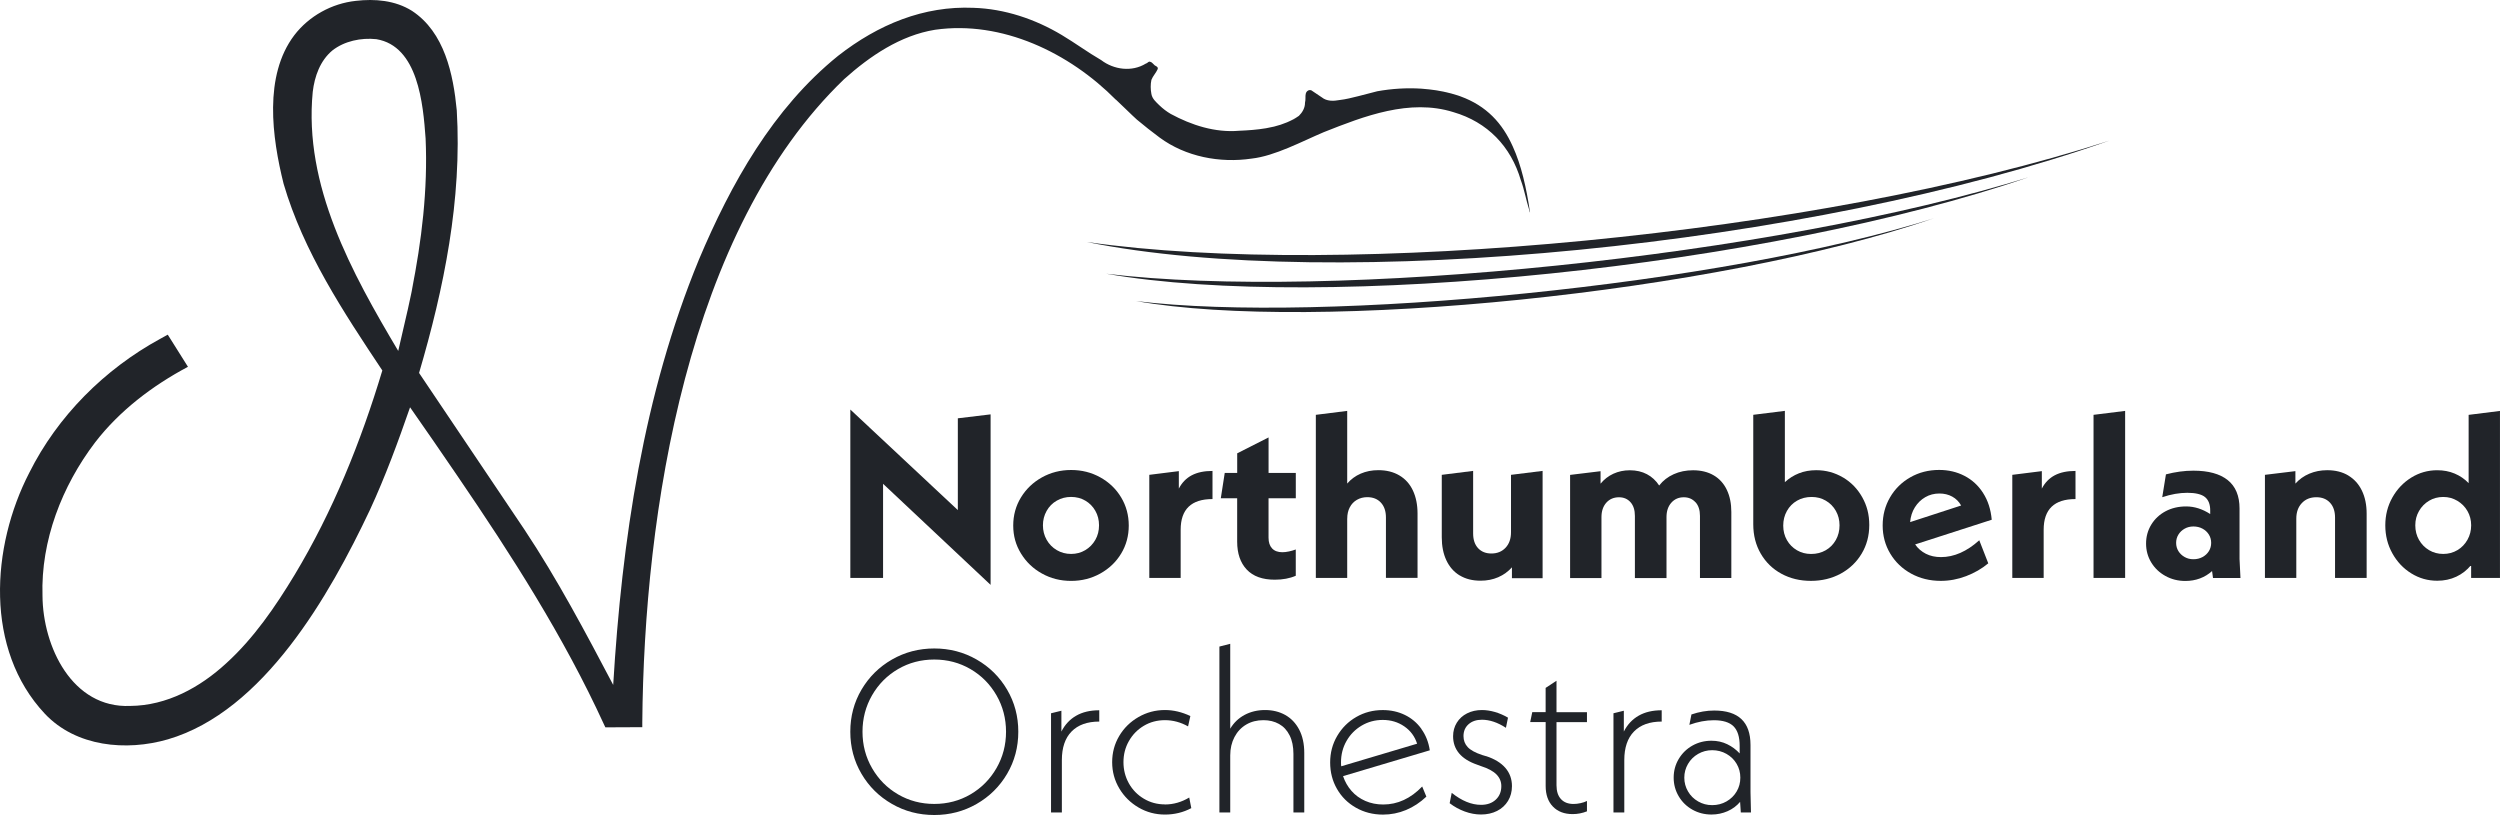 <?xml version="1.0" encoding="UTF-8"?>
<svg id="Layer_2" data-name="Layer 2" xmlns="http://www.w3.org/2000/svg" viewBox="0 0 750 244.5">
  <defs>
    <style>
      .cls-1 {
        fill: #212429;
      }
    </style>
  </defs>
  <g id="Layer_1-2" data-name="Layer 1">
    <g>
      <path class="cls-1" d="M331.86,82.12c65.22,11.37,197.96-1.85,277.17-29.09-76.83,24.06-209.58,37.29-277.17,29.09Z"/>
      <path class="cls-1" d="M326.05,72.6c74.45,15.08,216.97,1.32,306.74-30.41-87.13,28.3-229.65,41.52-306.74,30.41Z"/>
      <path class="cls-1" d="M340.83,90.32c53.87,9.52,173.94-2.38,239.42-24.86-63.37,20.1-183.44,31.73-239.42,24.86Z"/>
      <path class="cls-1" d="M122.26,93.18s0,0,0,0c0,0,0-.02,0-.03,0,0,0,.02,0,.03Z"/>
      <path class="cls-1" d="M334.77,29.89c1.43,1.31,4.91,4.77,6.29,5.99,2.13,1.79,4.6,3.73,6.82,5.38,7.81,5.77,18.1,7.73,27.6,6.32,6.96-.76,15.18-5.2,21.65-7.93,12.12-4.81,25.8-10.11,38.88-6.01,10.24,2.99,17.26,10.27,20.25,20.46,1.05,2.81,1.59,6.02,2.48,8.79-.01-.05-.03-.11-.04-.16.02.08.04.16.06.24,0-.03-.02-.05-.02-.08.06.3.13.61.18.9-.03-.17-.05-.34-.08-.51.04.17.08.34.13.51-.01-.09-.03-.2-.04-.3.03.1.06.2.09.3-1.11-7.52-2.63-14.24-5.19-19.85-3.12-6.97-7.85-12.18-15.7-15.03-.15-.05-.29-.11-.44-.16-.15-.05-.31-.1-.46-.15-1.2-.4-2.49-.73-3.83-1.03.49.11.98.21,1.45.34-1.22-.31-2.51-.57-3.86-.79-.11-.02-.22-.03-.33-.05-.62-.09-1.24-.18-1.89-.25-.78-.08-1.56-.17-2.38-.22-4.41-.28-8.85,0-13.2.78l-5.65,1.46c-1.89.47-3.78.96-5.71,1.18-1.76.33-3.8.4-5.27-.8l-3.16-2.12c-.31-.11-.68-.1-.97.07-.81.44-.8,1.4-.79,2.2,0,.49-.02.98-.14,1.45.03,1.51-.79,2.92-1.83,3.94-2.25,1.56-4.79,2.56-7.45,3.22-.78.18-1.58.34-2.38.49-2.69.46-5.45.65-8.11.76-7.17.62-14.27-1.67-20.51-5.05-1.23-.72-2.37-1.59-3.4-2.58-1.01-.99-2.16-1.96-2.4-3.41-.27-1.37-.28-2.9,0-4.22.44-1.15,1.37-2.07,1.85-3.16.15-.24.06-.62-.17-.78-.2-.17-.43-.28-.65-.39-.37-.32-.96-1.06-1.33-1.07-.22-.18-.61-.01-.77.17-.19.16-.39.28-.62.35-4.17,2.56-9.58,1.84-13.38-1.06-4.03-2.33-7.79-5.12-11.8-7.51-8.01-4.8-17.16-7.88-26.54-8.17-14.85-.63-28.49,4.95-40.59,14.41-19.52,15.77-32.14,38.35-41.76,61.16-16.64,40.44-23.08,84.14-25.7,127.56-8.33-15.81-16.71-31.66-26.61-46.57,0,0-30.83-45.83-31.63-47.02,7.48-25.41,12.91-52.07,11.31-78.78-1.03-10.79-3.66-23.44-13.44-29.85C118.56.09,112.43-.41,106.74.26c-7.19.77-14.05,4.54-18.46,10.32-9.21,12.18-6.67,30.64-3.2,44.55,5.96,20.38,17.96,38.5,29.62,56.01-6.44,21.42-14.84,42.25-26.31,61.31-5.85,9.67-12.28,19.03-20.45,26.47-7.96,7.35-17.9,12.77-28.87,12.86-17.41.75-26.21-17.77-26.32-33.03-.53-16.55,5.84-32.94,15.77-46.01,7.33-9.52,17.2-17.02,27.87-22.7-1.69-2.68-4.38-6.96-6.06-9.64,0,0-2.34,1.29-2.34,1.29-16.61,9.08-30.7,23.12-39.2,40.13-11.47,22.23-13.46,53,4.68,72.32,9.35,9.91,24.4,11.29,36.91,7.66,28.72-8.42,48.49-43.2,60.58-68.79,4.63-10.01,8.45-20.42,12.06-30.82,4.76,6.84,9.52,13.67,14.19,20.56,16.29,23.87,31.92,48.25,43.98,74.57,0,0,.42.88.42.88h.96s8.65-.04,8.65-.04c0,0,1.47,0,1.47,0,0,0,.01-1.46,0-1.46.52-62.83,13.45-147.69,60.55-192.95,7.73-6.93,16.86-13.13,27.27-14.82,20.11-2.86,40.31,6.9,54.25,20.99ZM389.22,35.13c-.61.44-1.35.85-2.19,1.23.75-.36,1.48-.77,2.19-1.23ZM122.26,93.18s0,0,0,0c0,0,0,0,0,0h0c-.92,4.04-1.83,8.07-2.79,12.1-13.94-23.46-28.39-49.59-25.65-77.72.55-4.65,2.22-9.36,5.89-12.42,3.62-2.84,8.63-3.87,13.18-3.39,12.56,2.07,14.04,19.44,14.79,29.79.69,15.3-1.18,30.72-4.18,45.77.27-1.27.54-2.56.81-3.87-.62,3.17-1.3,6.4-2.04,9.73Z"/>
      <path class="cls-1" d="M430.97,27.11c.12.02.25.04.37.06-.39-.07-.8-.13-1.2-.18.17.02.33.05.5.08.11.02.22.03.33.05Z"/>
      <path class="cls-1" d="M431.35,27.16c.47.08.94.16,1.39.25-.45-.09-.92-.17-1.39-.25Z"/>
      <path class="cls-1" d="M123.49,87.32c-.42,2.01-.84,3.96-1.22,5.83.43-1.94.83-3.88,1.22-5.83Z"/>
      <path class="cls-1" d="M432.74,27.41c.22.04.44.1.65.14-.22-.05-.43-.1-.65-.14Z"/>
      <path class="cls-1" d="M428.96,26.83c-.84-.1-1.7-.18-2.59-.24.82.06,1.61.13,2.38.22.07,0,.14.01.21.02Z"/>
      <path class="cls-1" d="M428.96,26.83c.4.05.79.1,1.18.15-.39-.05-.78-.11-1.18-.15Z"/>
      <polygon class="cls-1" points="287.35 153.03 255.1 122.86 255.1 173.38 264.92 173.38 264.92 145.14 297.18 175.46 297.18 124.31 287.35 125.49 287.35 153.03"/>
      <path class="cls-1" d="M338.63,157.67c0-3.09-.76-5.91-2.28-8.44-1.52-2.54-3.61-4.54-6.26-6.02-2.65-1.48-5.57-2.21-8.75-2.21s-6.1.74-8.75,2.21c-2.65,1.48-4.75,3.48-6.3,6.02-1.55,2.54-2.32,5.35-2.32,8.44s.77,5.84,2.32,8.37c1.55,2.54,3.64,4.55,6.3,6.02,2.65,1.48,5.57,2.21,8.75,2.21s6.1-.74,8.75-2.21c2.65-1.48,4.74-3.47,6.26-5.99,1.52-2.51,2.28-5.32,2.28-8.41ZM328.6,161.96c-.74,1.29-1.74,2.32-3.01,3.08-1.27.76-2.69,1.14-4.26,1.14s-3-.38-4.29-1.14c-1.29-.76-2.31-1.8-3.05-3.11-.74-1.31-1.11-2.76-1.11-4.33s.37-3.01,1.11-4.33c.74-1.31,1.75-2.34,3.05-3.08,1.29-.74,2.72-1.11,4.29-1.11s2.99.37,4.26,1.11c1.27.74,2.27,1.75,3.01,3.05.74,1.29,1.11,2.75,1.11,4.36s-.37,3.07-1.11,4.36Z"/>
      <path class="cls-1" d="M353.65,146.6v-5.26l-8.86,1.11v30.94h9.41v-14.46c0-6.14,3.18-9.21,9.55-9.21v-8.44c-2.49,0-4.57.44-6.23,1.31-1.66.88-2.95,2.21-3.88,4.01Z"/>
      <path class="cls-1" d="M388.74,149.5v-7.61h-8.17v-10.66l-9.41,4.77v5.88h-3.74l-1.18,7.61h4.91v13.01c0,3.55.96,6.34,2.87,8.37,1.91,2.03,4.72,3.04,8.41,3.04,2.4,0,4.5-.39,6.3-1.18v-7.89c-.6.23-1.27.43-2.01.59-.74.16-1.41.24-2.01.24-1.34,0-2.37-.38-3.08-1.14-.72-.76-1.07-1.83-1.07-3.22v-11.83h8.17Z"/>
      <path class="cls-1" d="M404.17,155.59c0-1.29.25-2.42.76-3.39.51-.97,1.22-1.72,2.14-2.25.92-.53,1.96-.8,3.11-.8,1.71,0,3.07.54,4.08,1.63s1.52,2.57,1.52,4.46v18.13h9.48v-19.31c0-2.63-.46-4.92-1.38-6.89s-2.27-3.47-4.05-4.53c-1.78-1.06-3.89-1.59-6.33-1.59-1.94,0-3.7.35-5.29,1.04-1.59.69-2.94,1.69-4.05,2.98v-21.8l-9.41,1.18v48.93h9.41v-17.79Z"/>
      <path class="cls-1" d="M437.91,172.62c1.73,1.06,3.82,1.59,6.26,1.59,1.94,0,3.7-.35,5.29-1.04,1.59-.69,2.96-1.68,4.12-2.97v3.25h9.2v-32.18l-9.48,1.18v17.23c0,1.94-.54,3.48-1.63,4.64-1.08,1.15-2.5,1.73-4.26,1.73-1.66,0-2.99-.53-3.98-1.59-.99-1.06-1.49-2.54-1.49-4.43v-18.76l-9.41,1.18v18.76c0,2.63.46,4.93,1.38,6.89.92,1.96,2.25,3.47,3.98,4.53Z"/>
      <path class="cls-1" d="M508.64,150.65c.9.99,1.35,2.36,1.35,4.12v18.62h9.41v-19.79c0-2.54-.45-4.75-1.35-6.64-.9-1.89-2.21-3.35-3.94-4.36-1.73-1.01-3.8-1.52-6.19-1.52-2.12,0-4.06.39-5.81,1.18-1.75.79-3.21,1.91-4.36,3.39-.97-1.48-2.19-2.61-3.67-3.39-1.48-.78-3.18-1.18-5.12-1.18-1.8,0-3.45.35-4.95,1.04-1.5.69-2.78,1.69-3.84,2.98v-3.74l-9.14,1.11v30.94h9.41v-18.27c0-1.8.49-3.24,1.45-4.33.97-1.08,2.24-1.63,3.81-1.63,1.43,0,2.58.5,3.46,1.49.88.99,1.31,2.36,1.31,4.12v18.62h9.48v-18.27c0-1.8.48-3.24,1.45-4.33s2.21-1.63,3.74-1.63c1.43,0,2.6.5,3.49,1.49Z"/>
      <path class="cls-1" d="M552.9,143.24c-2.45-1.45-5.12-2.18-8.03-2.18-1.89,0-3.62.31-5.19.93-1.57.62-2.98,1.51-4.22,2.66v-21.39l-9.48,1.18v32.87c0,3.28.75,6.21,2.25,8.79,1.5,2.58,3.56,4.59,6.19,6.02,2.63,1.43,5.58,2.14,8.86,2.14s6.31-.73,8.96-2.18c2.65-1.45,4.74-3.45,6.26-5.99,1.52-2.54,2.28-5.4,2.28-8.58s-.7-5.82-2.11-8.34c-1.41-2.51-3.33-4.5-5.78-5.95ZM550.75,162c-.74,1.31-1.75,2.34-3.04,3.08-1.29.74-2.75,1.11-4.36,1.11s-2.99-.37-4.26-1.11c-1.27-.74-2.27-1.75-3.01-3.04-.74-1.29-1.11-2.75-1.11-4.36s.37-3.08,1.11-4.4c.74-1.31,1.75-2.34,3.04-3.08,1.29-.74,2.75-1.11,4.36-1.11s2.99.37,4.26,1.11c1.27.74,2.27,1.75,3.01,3.05s1.11,2.75,1.11,4.36-.37,3.08-1.11,4.4Z"/>
      <path class="cls-1" d="M594.94,147.91c-1.45-2.26-3.32-3.98-5.61-5.16-2.28-1.18-4.81-1.77-7.58-1.77-3.18,0-6.07.74-8.65,2.21-2.59,1.48-4.62,3.48-6.09,6.02-1.48,2.54-2.21,5.35-2.21,8.44s.76,5.91,2.28,8.44c1.52,2.54,3.61,4.53,6.26,5.99,2.65,1.45,5.62,2.18,8.89,2.18,2.58,0,5.12-.47,7.61-1.42s4.71-2.23,6.64-3.84l-2.7-6.92c-3.74,3.37-7.57,5.05-11.49,5.05-1.71,0-3.22-.33-4.53-1-1.31-.67-2.39-1.6-3.22-2.8l22.98-7.41c-.28-3.09-1.14-5.77-2.6-8.03ZM573.04,156.63c.14-1.66.61-3.14,1.42-4.43.81-1.29,1.85-2.31,3.11-3.04,1.27-.74,2.69-1.11,4.26-1.11,1.43,0,2.71.31,3.84.93,1.13.62,2.02,1.51,2.67,2.67l-15.3,4.98Z"/>
      <path class="cls-1" d="M612.55,146.6v-5.26l-8.86,1.11v30.94h9.41v-14.46c0-6.14,3.18-9.21,9.55-9.21v-8.44c-2.49,0-4.57.44-6.23,1.31-1.66.88-2.95,2.21-3.88,4.01Z"/>
      <polygon class="cls-1" points="628.06 173.38 637.54 173.38 637.54 123.27 628.06 124.45 628.06 173.38"/>
      <path class="cls-1" d="M671.86,152.55c0-3.78-1.18-6.62-3.53-8.51-2.35-1.89-5.79-2.84-10.31-2.84-2.68,0-5.42.37-8.24,1.11l-1.11,6.85c2.63-.88,5.14-1.32,7.54-1.32s4.26.43,5.29,1.28c1.04.85,1.56,2.18,1.56,3.98v1.11c-2.35-1.52-4.75-2.28-7.2-2.28-2.31,0-4.37.48-6.19,1.45-1.82.97-3.25,2.31-4.29,4.01-1.04,1.71-1.56,3.6-1.56,5.68s.52,3.97,1.56,5.68c1.04,1.71,2.46,3.06,4.26,4.05,1.8.99,3.78,1.49,5.95,1.49,1.57,0,3.03-.25,4.4-.76,1.36-.51,2.57-1.25,3.63-2.21l.28,2.08h8.24l-.28-5.68v-15.16ZM662.66,165.35c-.46.74-1.1,1.33-1.9,1.76-.81.44-1.72.66-2.73.66s-1.85-.22-2.63-.66c-.79-.44-1.41-1.03-1.87-1.76-.46-.74-.69-1.57-.69-2.49s.23-1.75.69-2.49c.46-.74,1.08-1.33,1.87-1.77.78-.44,1.66-.66,2.63-.66s1.93.22,2.73.66c.81.44,1.44,1.03,1.9,1.77.46.74.69,1.57.69,2.49s-.23,1.75-.69,2.49Z"/>
      <path class="cls-1" d="M704.5,142.65c-1.78-1.06-3.89-1.59-6.33-1.59-1.94,0-3.73.35-5.36,1.04-1.64.69-3.03,1.69-4.19,2.98v-3.74l-9.14,1.11v30.94h9.41v-17.79c0-1.94.55-3.5,1.66-4.67,1.11-1.18,2.56-1.76,4.36-1.76,1.71,0,3.07.54,4.08,1.63,1.01,1.08,1.52,2.57,1.52,4.46v18.13h9.48v-19.31c0-2.63-.47-4.92-1.42-6.89-.95-1.96-2.31-3.47-4.08-4.53Z"/>
      <path class="cls-1" d="M740.59,124.45v20.49c-1.2-1.25-2.6-2.2-4.19-2.87-1.59-.67-3.33-1-5.23-1-2.81,0-5.41.74-7.79,2.21-2.38,1.48-4.27,3.47-5.68,5.99-1.41,2.52-2.11,5.29-2.11,8.34s.7,5.84,2.11,8.38c1.41,2.54,3.3,4.55,5.68,6.02,2.38,1.48,4.97,2.21,7.79,2.21,2.08,0,3.98-.4,5.71-1.21s3.22-1.97,4.46-3.5v3.88h8.65v-50.11l-9.41,1.18ZM740.24,161.93c-.74,1.32-1.74,2.35-3.01,3.11-1.27.76-2.69,1.14-4.26,1.14s-2.99-.38-4.26-1.14c-1.27-.76-2.27-1.79-3.01-3.08-.74-1.29-1.11-2.74-1.11-4.36s.37-3,1.11-4.29c.74-1.29,1.74-2.32,3.01-3.08,1.27-.76,2.69-1.14,4.26-1.14s2.93.38,4.22,1.14,2.31,1.79,3.05,3.08c.74,1.29,1.11,2.72,1.11,4.29s-.37,3.01-1.11,4.33Z"/>
      <path class="cls-1" d="M292.99,197.86c-3.85-2.21-8.09-3.32-12.7-3.32s-8.85,1.11-12.7,3.32c-3.85,2.21-6.9,5.23-9.14,9.03-2.24,3.81-3.36,8.02-3.36,12.63s1.12,8.82,3.36,12.63c2.24,3.81,5.28,6.82,9.14,9.03,3.85,2.22,8.09,3.32,12.7,3.32s8.85-1.11,12.7-3.32c3.85-2.21,6.9-5.22,9.14-9.03,2.24-3.81,3.36-8.02,3.36-12.63s-1.12-8.82-3.36-12.63c-2.24-3.81-5.28-6.82-9.14-9.03ZM298.94,230.45c-1.91,3.32-4.51,5.94-7.79,7.86-3.28,1.91-6.9,2.87-10.87,2.87s-7.59-.96-10.87-2.87c-3.28-1.91-5.87-4.53-7.79-7.86-1.92-3.32-2.87-6.97-2.87-10.93s.96-7.61,2.87-10.94c1.91-3.32,4.51-5.94,7.79-7.85,3.27-1.91,6.9-2.87,10.87-2.87s7.59.96,10.87,2.87c3.28,1.91,5.87,4.53,7.79,7.85,1.91,3.32,2.87,6.97,2.87,10.94s-.96,7.61-2.87,10.93Z"/>
      <path class="cls-1" d="M318.42,219.45v-6.23l-3.11.76v29.76h3.25v-15.71c0-3.74.97-6.6,2.91-8.58,1.94-1.98,4.71-2.98,8.31-2.98v-3.39c-2.72,0-5.03.54-6.92,1.63-1.89,1.08-3.37,2.66-4.43,4.74Z"/>
      <path class="cls-1" d="M349.5,241.32c-2.31,0-4.42-.56-6.33-1.7-1.91-1.13-3.41-2.66-4.5-4.6-1.08-1.94-1.63-4.06-1.63-6.37s.54-4.42,1.63-6.33c1.08-1.91,2.57-3.44,4.46-4.57,1.89-1.13,4.01-1.7,6.37-1.7s4.71.62,6.92,1.87l.69-3.11c-2.54-1.2-5.08-1.8-7.61-1.8-2.86,0-5.51.7-7.96,2.11-2.45,1.41-4.37,3.3-5.78,5.68-1.41,2.38-2.11,5-2.11,7.86s.72,5.49,2.15,7.89c1.43,2.4,3.36,4.3,5.78,5.71,2.42,1.41,5.06,2.11,7.92,2.11,1.38,0,2.75-.16,4.08-.48s2.61-.81,3.81-1.45l-.62-3.18c-2.31,1.38-4.73,2.08-7.27,2.08Z"/>
      <path class="cls-1" d="M385.59,214.5c-1.78-.99-3.8-1.49-6.06-1.49s-4.3.48-6.13,1.45c-1.82.97-3.26,2.35-4.33,4.15v-25.47l-3.25.83v49.76h3.25v-17.09c0-2.08.43-3.92,1.28-5.54.85-1.61,2.03-2.86,3.53-3.74,1.5-.88,3.22-1.31,5.16-1.31,1.75,0,3.31.38,4.67,1.14,1.36.76,2.42,1.9,3.18,3.43.76,1.52,1.14,3.37,1.14,5.54v17.58h3.25v-17.86c0-2.72-.51-5.05-1.52-6.99-1.02-1.94-2.41-3.4-4.19-4.4Z"/>
      <path class="cls-1" d="M426.42,218.66c-1.31-1.82-2.98-3.22-4.98-4.19-2.01-.97-4.21-1.45-6.61-1.45-2.91,0-5.56.69-7.96,2.08-2.4,1.38-4.3,3.28-5.71,5.68-1.41,2.4-2.11,5.05-2.11,7.96s.68,5.55,2.04,7.92c1.36,2.38,3.25,4.26,5.68,5.64,2.42,1.38,5.13,2.08,8.13,2.08,2.4,0,4.71-.46,6.92-1.38,2.21-.92,4.24-2.26,6.09-4.01l-1.25-3.04c-3.46,3.6-7.36,5.4-11.7,5.4-1.94,0-3.73-.36-5.36-1.07-1.64-.72-3.02-1.72-4.15-3.01-1.13-1.29-1.97-2.77-2.53-4.43l26.02-7.75c-.37-2.45-1.21-4.58-2.53-6.4ZM402.37,229.9c-.05-.28-.07-.67-.07-1.18,0-2.35.55-4.5,1.66-6.44,1.11-1.94,2.62-3.47,4.53-4.6s4.02-1.7,6.33-1.7c2.45,0,4.6.65,6.47,1.94,1.87,1.29,3.15,3.02,3.84,5.19l-22.77,6.78Z"/>
      <path class="cls-1" d="M445.84,226.86l-1.18-.35c-2.08-.69-3.53-1.49-4.36-2.39-.83-.9-1.25-2-1.25-3.29,0-1.48.51-2.66,1.52-3.56s2.35-1.35,4.01-1.35c2.31,0,4.71.81,7.2,2.42l.62-3.04c-1.25-.74-2.55-1.3-3.91-1.7-1.36-.39-2.66-.59-3.91-.59-1.66,0-3.15.34-4.46,1-1.32.67-2.34,1.6-3.08,2.8-.74,1.2-1.11,2.56-1.11,4.08,0,1.98.6,3.69,1.8,5.12,1.2,1.43,3,2.56,5.4,3.39l1.11.41c2.17.69,3.74,1.54,4.71,2.53.97.99,1.45,2.16,1.45,3.5,0,1.66-.55,3.01-1.66,4.05-1.11,1.04-2.58,1.56-4.43,1.56-2.86,0-5.79-1.2-8.79-3.6l-.62,3.11c1.38,1.06,2.89,1.89,4.53,2.49s3.26.9,4.88.9c1.8,0,3.4-.36,4.81-1.07,1.41-.71,2.5-1.72,3.29-3.01.78-1.29,1.18-2.77,1.18-4.43,0-2.12-.66-3.94-1.97-5.47-1.32-1.52-3.24-2.7-5.78-3.53Z"/>
      <path class="cls-1" d="M466.94,204.23l-3.25,2.14v7.27h-4.01l-.62,2.98h4.64v19.17c0,2.63.73,4.7,2.18,6.19,1.45,1.5,3.43,2.25,5.92,2.25,1.48,0,2.91-.28,4.29-.83v-3.11c-.55.28-1.2.5-1.94.66-.74.16-1.43.24-2.08.24-1.62,0-2.87-.48-3.77-1.45-.9-.97-1.35-2.35-1.35-4.15v-18.96h9.14v-2.98h-9.14v-9.41Z"/>
      <path class="cls-1" d="M487.15,219.45v-6.23l-3.11.76v29.76h3.25v-15.71c0-3.74.97-6.6,2.91-8.58,1.94-1.98,4.71-2.98,8.31-2.98v-3.39c-2.72,0-5.03.54-6.92,1.63-1.89,1.08-3.37,2.66-4.43,4.74Z"/>
      <path class="cls-1" d="M525.15,223.47c0-6.87-3.62-10.31-10.87-10.31-2.26,0-4.55.39-6.85,1.18l-.62,3.11c2.54-.92,4.98-1.38,7.34-1.38,2.72,0,4.69.61,5.92,1.83,1.22,1.22,1.83,3.17,1.83,5.85v2.28c-1.06-1.15-2.31-2.08-3.74-2.77-1.43-.69-3-1.04-4.71-1.04-2.08,0-3.98.48-5.71,1.45s-3.1,2.31-4.12,4.01c-1.02,1.71-1.52,3.58-1.52,5.61s.51,3.9,1.52,5.61c1.01,1.71,2.39,3.04,4.12,4.01,1.73.97,3.63,1.45,5.71,1.45,1.71,0,3.31-.34,4.81-1s2.76-1.6,3.77-2.8l.21,3.18h3.05l-.14-6.09v-14.19ZM520.99,237.45c-.74,1.25-1.75,2.24-3.04,2.98-1.29.74-2.72,1.11-4.29,1.11s-2.93-.37-4.22-1.11c-1.29-.74-2.31-1.74-3.04-3.01-.74-1.27-1.11-2.64-1.11-4.12s.37-2.85,1.11-4.12c.74-1.27,1.75-2.27,3.04-3.01,1.29-.74,2.7-1.11,4.22-1.11s3,.37,4.29,1.11c1.29.74,2.31,1.73,3.04,2.98.74,1.25,1.11,2.63,1.11,4.15s-.37,2.91-1.11,4.15Z"/>
    </g>
  </g>
</svg>